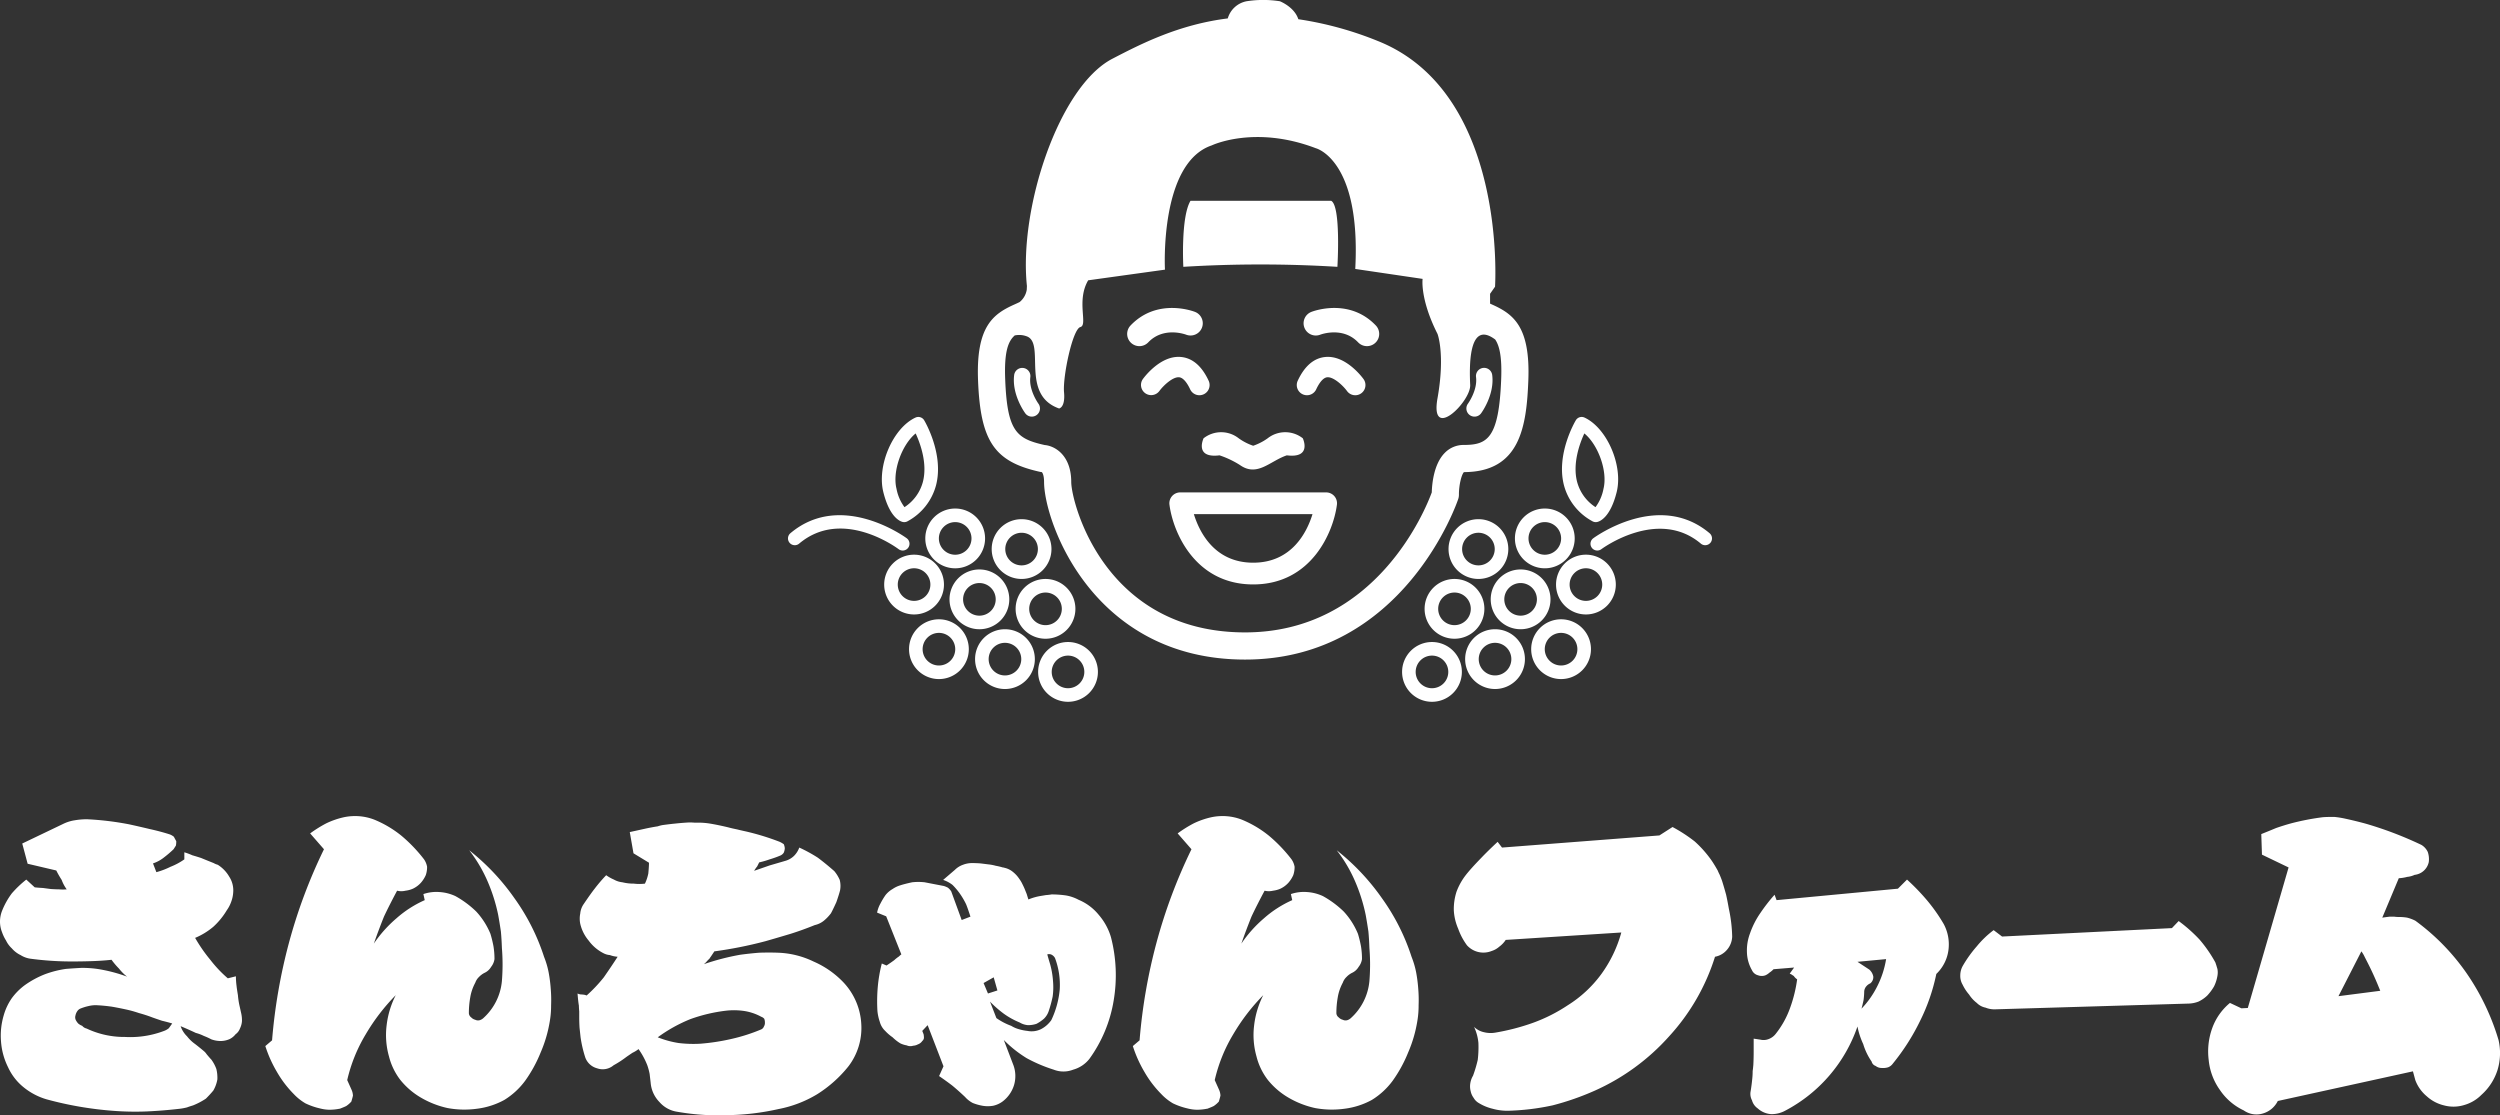 <?xml version="1.0" encoding="UTF-8"?> <svg xmlns="http://www.w3.org/2000/svg" id="レイヤー_1" data-name="レイヤー 1" width="695.48" height="310.277" viewBox="0 0 521.61 232.708"><rect x="0" y="0" width="521.61" height="232.708" fill="#333333" stroke="none"/><defs><style>.cls-1{fill:#fff}</style></defs><path class="cls-1" d="M13.148 171.918a8.394 8.394 0 0 1 2.461-.773 14.987 14.987 0 0 1 2.602-.211 61.481 61.481 0 0 1 8.719 1.055q2.25.493 4.289.984 2.25.493 4.218 1.125a3.043 3.043 0 0 1 .844.492c.094.188.257.492.492.914a4.246 4.246 0 0 1-.07.914c-.235.376-.398.633-.492.774a24.292 24.292 0 0 1-1.969 1.687 7.469 7.469 0 0 1-2.32 1.266l.703 1.828a16.017 16.017 0 0 0 2.953-1.125 13.482 13.482 0 0 0 2.883-1.547v-1.476a14.398 14.398 0 0 1 1.687.632q.985.282 1.829.563.843.353 2.601 1.055a3.495 3.495 0 0 0 .844.351 7.066 7.066 0 0 1 2.39 2.461 5.237 5.237 0 0 1 .844 3.305 6.686 6.686 0 0 1-.422 1.969 7.019 7.019 0 0 1-.914 1.757 15.09 15.09 0 0 1-2.812 3.446 14.503 14.503 0 0 1-3.797 2.32 32.128 32.128 0 0 0 3.164 4.57 26.286 26.286 0 0 0 3.656 3.867l1.688-.421a16.365 16.365 0 0 0 .14 2.039q.07.632.282 1.898a16.35 16.35 0 0 0 .28 1.969l.423 1.898a6.683 6.683 0 0 1 .14 1.547 4.2 4.2 0 0 1-.422 1.547 2.568 2.568 0 0 1-.914 1.195 3.628 3.628 0 0 1-1.195.985 4.672 4.672 0 0 1-1.828.422 5.616 5.616 0 0 1-2.04-.352 13.579 13.579 0 0 0-1.546-.703 8.943 8.943 0 0 0-1.687-.633q-1.477-.702-3.164-1.406a5.253 5.253 0 0 0 1.335 2.11 7.792 7.792 0 0 0 1.688 1.616q.913.704 1.828 1.477a2.782 2.782 0 0 1 .563.633q.701.844.984 1.125a7.873 7.873 0 0 1 1.055 1.969 7.64 7.64 0 0 1 .21 2.18 7.059 7.059 0 0 1-.843 2.32q-.633.772-1.547 1.687a14.599 14.599 0 0 1-2.672 1.406q-.914.28-1.266.422a11.474 11.474 0 0 1-1.476.281q-3.656.422-6.961.563a59.565 59.565 0 0 1-7.102-.14 73.305 73.305 0 0 1-13.78-2.391 13.651 13.651 0 0 1-4.712-2.461 11.487 11.487 0 0 1-3.304-4.219A14.319 14.319 0 0 1 .21 217.27a14.907 14.907 0 0 1 .562-5.414 12.003 12.003 0 0 1 1.688-3.586 12.676 12.676 0 0 1 2.742-2.742 19.415 19.415 0 0 1 4.149-2.25 20.912 20.912 0 0 1 4.43-1.125q1.827-.14 3.234-.211a22.96 22.96 0 0 1 3.234.21 31.686 31.686 0 0 1 6.258 1.618 9.546 9.546 0 0 1-1.688-1.688 15.639 15.639 0 0 1-1.547-1.828q-1.898.211-4.148.282-1.898.07-4.29.07a65.252 65.252 0 0 1-8.366-.563 5.19 5.19 0 0 1-2.18-.773 5.57 5.57 0 0 1-1.828-1.406 5.344 5.344 0 0 1-1.195-1.618 8.405 8.405 0 0 1-.844-1.757 5.998 5.998 0 0 1-.422-2.25 6.194 6.194 0 0 1 .422-2.18 15.878 15.878 0 0 1 2.039-3.656 22.394 22.394 0 0 1 3.023-2.883l1.758 1.617q.562.071 1.758.14 1.055.143 1.617.212 1.055.07 1.688.07a9.215 9.215 0 0 0 1.617 0 7.847 7.847 0 0 1-1.055-1.969 20.665 20.665 0 0 1-1.125-1.969l-5.976-1.406-1.125-4.219zm20.672 41.063q-1.265-.422-2.039-.703a28.747 28.747 0 0 0-2.812-.914 23.835 23.835 0 0 0-2.813-.774q-1.618-.35-2.883-.562-1.546-.211-2.882-.282a6.058 6.058 0 0 0-1.828.141 10.969 10.969 0 0 0-1.829.563 1.493 1.493 0 0 0-.632.562 2.367 2.367 0 0 0-.352.844 1.334 1.334 0 0 0 .07.984 3.425 3.425 0 0 0 .493.703 2.81 2.81 0 0 0 .843.493 1.682 1.682 0 0 0 .914.562 18.358 18.358 0 0 0 8.016 1.758 19.882 19.882 0 0 0 8.156-1.266 3.35 3.35 0 0 0 .985-.562l.703-.985q-.914-.28-2.11-.562zm30.89-39.094a25.44 25.44 0 0 1 3.376-2.11 16.87 16.87 0 0 1 3.656-1.265 11.365 11.365 0 0 1 3.235-.21 11.064 11.064 0 0 1 3.093.702 22.557 22.557 0 0 1 5.696 3.375 31.331 31.331 0 0 1 4.71 4.922 3.955 3.955 0 0 1 .633 1.547 5.14 5.14 0 0 1-.28 1.758 6.332 6.332 0 0 1-.985 1.547 5.342 5.342 0 0 1-1.688 1.265 5.435 5.435 0 0 1-1.547.422 3.713 3.713 0 0 1-1.757 0q-1.62 3.024-2.743 5.414-1.125 2.814-2.109 5.625a26.388 26.388 0 0 1 4.71-5.273 22.898 22.898 0 0 1 5.907-3.797l-.281-1.266a8.394 8.394 0 0 1 3.375-.422 9.316 9.316 0 0 1 3.305.844 20.324 20.324 0 0 1 4.359 3.235 15.577 15.577 0 0 1 2.953 4.64 24.113 24.113 0 0 1 .633 2.602 16.25 16.25 0 0 1 .21 2.672 3.363 3.363 0 0 1-.702 1.617 3.083 3.083 0 0 1-1.407 1.265 4.27 4.27 0 0 0-1.125.844 3.072 3.072 0 0 0-.773 1.196 9.701 9.701 0 0 0-1.055 3.093 18.483 18.483 0 0 0-.28 3.305 1.159 1.159 0 0 0 .491.844 1.728 1.728 0 0 0 .844.492 1.274 1.274 0 0 0 .984.07 1.94 1.94 0 0 0 .704-.422 11.841 11.841 0 0 0 3.867-7.734 42.494 42.494 0 0 0 0-6.89q-.07-1.968-.211-3.446-.281-1.898-.563-3.445a35.904 35.904 0 0 0-2.25-7.102 29.785 29.785 0 0 0-3.797-6.398 47.136 47.136 0 0 1 9.422 9.984 44.215 44.215 0 0 1 6.188 12.234 17.843 17.843 0 0 1 .984 3.375 30.528 30.528 0 0 1 .422 3.375 27.972 27.972 0 0 1 .07 3.375 18.974 18.974 0 0 1-.28 3.375 27.21 27.21 0 0 1-1.9 6.47 28.183 28.183 0 0 1-3.234 5.905 15.432 15.432 0 0 1-4.36 4.008 15.963 15.963 0 0 1-5.694 1.828 19.246 19.246 0 0 1-6.118-.14 19.015 19.015 0 0 1-5.695-2.25 15.619 15.619 0 0 1-4.148-3.586 13.324 13.324 0 0 1-2.391-4.922 16.366 16.366 0 0 1-.492-6.54 18.51 18.51 0 0 1 1.898-6.257 41.928 41.928 0 0 0-6.258 8.156 32.775 32.775 0 0 0-3.867 9.563l.914 2.039a3.347 3.347 0 0 1 .282 1.195q-.07.351-.282 1.055a.567.567 0 0 1-.07.21 5.53 5.53 0 0 1-1.055.915q-.422.21-1.336.562h-.07a10.731 10.731 0 0 1-2.11.211 8.307 8.307 0 0 1-1.968-.28 14.182 14.182 0 0 1-3.023-1.056 10.841 10.841 0 0 1-2.461-1.968 22.308 22.308 0 0 1-3.516-4.641 26.084 26.084 0 0 1-2.39-5.344l1.406-1.195a114.394 114.394 0 0 1 3.515-20.32 109.624 109.624 0 0 1 7.313-19.547zm69.571-.914q1.546-.35 2.953-.563a6.49 6.49 0 0 1 1.125-.28q1.618-.212 2.391-.282 1.266-.14 2.39-.21a10.071 10.071 0 0 1 1.688 0h.844a15.372 15.372 0 0 1 2.531.21q1.688.282 3.727.773.773.211 1.828.422.844.211 1.828.422a52.068 52.068 0 0 1 7.101 2.18 5.827 5.827 0 0 1 .844.492 2.707 2.707 0 0 1 .211.844 2.745 2.745 0 0 1-.21.914 1.605 1.605 0 0 1-.774.633 21.661 21.661 0 0 1-2.18.773 17.925 17.925 0 0 1-2.18.633l-.421.844a6.685 6.685 0 0 0-.633.914l3.234-1.125 3.375-.985a4.227 4.227 0 0 0 1.688-.984 4.702 4.702 0 0 0 1.125-1.758 31.457 31.457 0 0 1 3.867 2.11q1.687 1.265 3.445 2.812a7.432 7.432 0 0 1 1.125 1.828 4.989 4.989 0 0 1 .07 2.18q-.21.844-.773 2.46-.703 1.548-1.125 2.321a9.152 9.152 0 0 1-1.477 1.547 4.624 4.624 0 0 1-1.898.914q-2.602 1.055-5.063 1.828-2.812.844-5.273 1.547a86.385 86.385 0 0 1-10.617 2.11l-.703 1.054a3.143 3.143 0 0 0-.281.422l-.422.422a5.828 5.828 0 0 1-.774.773 50.098 50.098 0 0 1 7.594-1.968q2.11-.28 3.937-.422 2.04-.07 3.938 0a18.416 18.416 0 0 1 7.383 1.828 19.113 19.113 0 0 1 6.328 4.43 13.716 13.716 0 0 1 3.656 8.648 13.166 13.166 0 0 1-2.672 8.789 26.192 26.192 0 0 1-6.539 5.836 24.554 24.554 0 0 1-8.086 3.094 51.995 51.995 0 0 1-10.476 1.265 50.011 50.011 0 0 1-10.617-.703 6.084 6.084 0 0 1-3.727-2.039 6.48 6.48 0 0 1-1.828-4.008q-.142-1.194-.211-1.828a12.833 12.833 0 0 0-.492-1.828 15.552 15.552 0 0 0-1.828-3.375 6.722 6.722 0 0 1-1.266.774q-.844.564-1.336.914a20.912 20.912 0 0 1-2.602 1.687 3.495 3.495 0 0 1-3.445.633 3.597 3.597 0 0 1-2.46-2.25 25.383 25.383 0 0 1-.985-4.219l-.211-1.969q-.07-1.194-.07-2.109v-1.336q-.07-.773-.07-1.195-.143-.773-.282-2.531a2.015 2.015 0 0 0 .914.21 4.502 4.502 0 0 1 .563.07 2.338 2.338 0 0 1 .421.141 31.129 31.129 0 0 0 3.586-3.796q1.757-2.532 2.883-4.29a5.561 5.561 0 0 1-1.617-.351 3.481 3.481 0 0 1-1.406-.422 8.713 8.713 0 0 1-3.024-2.602 8.3 8.3 0 0 1-1.757-3.515 5.326 5.326 0 0 1 0-2.11 4.101 4.101 0 0 1 .703-1.968q1.476-2.179 2.25-3.164a33.206 33.206 0 0 1 2.46-2.883 8.294 8.294 0 0 0 1.618.914 4.484 4.484 0 0 0 1.758.562 9.798 9.798 0 0 0 2.39.282 9.488 9.488 0 0 0 2.32 0 9.213 9.213 0 0 0 .704-2.11q.14-1.476.14-2.25l-3.234-1.968-.774-4.43q1.618-.351 2.883-.633zm7.313 44.648a25.32 25.32 0 0 0 4.57.141 44.378 44.378 0 0 0 6.398-.984 36.719 36.719 0 0 0 6.188-1.969 1.051 1.051 0 0 0 .633-.633 1.395 1.395 0 0 0 .21-.844 2.068 2.068 0 0 0-.14-.773 1.467 1.467 0 0 0-.633-.422 10.784 10.784 0 0 0-3.515-1.195 14.678 14.678 0 0 0-3.797-.07 33.35 33.35 0 0 0-7.453 1.757 31.318 31.318 0 0 0-6.82 3.797 19.98 19.98 0 0 0 4.359 1.195zm55.258 4.852l-3.305-8.578-1.125 1.195.281.703a4.035 4.035 0 0 1 .07.774.95.95 0 0 1-.351.633 1.793 1.793 0 0 1-.914.703 2.263 2.263 0 0 1-.985.28 1.832 1.832 0 0 1-1.336-.07 4.93 4.93 0 0 1-1.335-.421 8.712 8.712 0 0 1-1.618-1.266 9.254 9.254 0 0 1-1.547-1.336 4.017 4.017 0 0 1-1.125-1.898 9.915 9.915 0 0 1-.492-2.25 34.595 34.595 0 0 1 .07-4.992 30.064 30.064 0 0 1 .844-4.922l.985.422q1.054-.702 1.617-1.125a8.064 8.064 0 0 1 .984-.774 3.482 3.482 0 0 1 .492-.422l-3.164-7.945-1.898-.773a6.325 6.325 0 0 1 .703-1.899 14.552 14.552 0 0 1 1.055-1.758 5.17 5.17 0 0 1 1.476-1.265 5.77 5.77 0 0 1 1.618-.774q.843-.28 2.46-.633a12.128 12.128 0 0 1 2.602 0l4.008.774a4.845 4.845 0 0 1 .844.351 3.136 3.136 0 0 1 .703.774l2.18 5.976 1.828-.703q-.564-1.756-.914-2.601a15.613 15.613 0 0 0-1.477-2.461 14.568 14.568 0 0 0-1.336-1.547 6.304 6.304 0 0 0-1.969-1.055l2.461-2.11a4.542 4.542 0 0 1 1.688-1.054 5.247 5.247 0 0 1 1.898-.351q.774 0 1.758.07l1.687.21a9.136 9.136 0 0 1 1.477.282 12.647 12.647 0 0 1 1.477.352 1.187 1.187 0 0 1 .351.07 4.223 4.223 0 0 1 1.828.914 6.212 6.212 0 0 1 1.266 1.406 6.382 6.382 0 0 1 .633 1.055c.234.47.397.82.492 1.055q.14.353.422 1.054c.14.47.257.844.351 1.125a11.58 11.58 0 0 1 2.39-.703q.423-.069 1.267-.21a11.68 11.68 0 0 0 1.195-.141 21.881 21.881 0 0 1 2.953.21 8.647 8.647 0 0 1 2.672.915 10.702 10.702 0 0 1 4.219 3.164 12.51 12.51 0 0 1 2.53 4.64 31.58 31.58 0 0 1 .563 13.22 28.657 28.657 0 0 1-5.062 12.163 6.509 6.509 0 0 1-3.375 2.25 5.553 5.553 0 0 1-4.078 0 31.63 31.63 0 0 1-5.625-2.39 24.946 24.946 0 0 1-4.781-3.797l2.039 5.343a6.622 6.622 0 0 1 .07 4.149 6.805 6.805 0 0 1-2.32 3.305 5.178 5.178 0 0 1-1.97.914 6.42 6.42 0 0 1-2.32 0 10.698 10.698 0 0 1-1.968-.563 5.648 5.648 0 0 1-1.617-1.266q-1.336-1.265-2.602-2.32-.986-.773-2.813-2.039zm11.25-15.82l-.774-2.742-2.11 1.195.915 2.18zm-.211 5.765a13.323 13.323 0 0 0 3.093 1.617 6.162 6.162 0 0 0 1.618.704 9.544 9.544 0 0 0 1.757.351 4.457 4.457 0 0 0 2.813-.351 5.984 5.984 0 0 0 2.18-1.899 18.933 18.933 0 0 0 1.757-6.398 16.013 16.013 0 0 0-.984-6.54 1.7 1.7 0 0 0-.703-.702 1.184 1.184 0 0 0-.914-.07q.21.774.633 2.179l.14.562a17.089 17.089 0 0 1 .422 2.813 14.327 14.327 0 0 1-.07 3.234 25.954 25.954 0 0 1-.844 3.094 3.951 3.951 0 0 1-.984 1.547 8.249 8.249 0 0 1-1.547 1.055 5.513 5.513 0 0 1-1.758.28 3.942 3.942 0 0 1-1.758-.562 15.938 15.938 0 0 1-3.305-1.828 22.648 22.648 0 0 1-2.882-2.531zm37.819-38.531a25.44 25.44 0 0 1 3.376-2.11 16.87 16.87 0 0 1 3.656-1.265 11.365 11.365 0 0 1 3.235-.21 11.064 11.064 0 0 1 3.093.702 22.557 22.557 0 0 1 5.696 3.375 31.332 31.332 0 0 1 4.71 4.922 3.955 3.955 0 0 1 .633 1.547 5.14 5.14 0 0 1-.28 1.758 6.332 6.332 0 0 1-.985 1.547 5.342 5.342 0 0 1-1.688 1.265 5.435 5.435 0 0 1-1.547.422 3.713 3.713 0 0 1-1.757 0q-1.62 3.024-2.743 5.414-1.125 2.814-2.109 5.625a26.388 26.388 0 0 1 4.71-5.273 22.898 22.898 0 0 1 5.907-3.797l-.281-1.266a8.394 8.394 0 0 1 3.375-.422 9.316 9.316 0 0 1 3.305.844 20.324 20.324 0 0 1 4.359 3.235 15.577 15.577 0 0 1 2.953 4.64 24.113 24.113 0 0 1 .633 2.602 16.25 16.25 0 0 1 .21 2.672 3.363 3.363 0 0 1-.702 1.617 3.083 3.083 0 0 1-1.407 1.265 4.27 4.27 0 0 0-1.125.844 3.071 3.071 0 0 0-.773 1.196 9.701 9.701 0 0 0-1.055 3.093 18.483 18.483 0 0 0-.28 3.305 1.159 1.159 0 0 0 .491.844 1.728 1.728 0 0 0 .844.492 1.274 1.274 0 0 0 .984.07 1.94 1.94 0 0 0 .704-.422 11.841 11.841 0 0 0 3.867-7.734 42.497 42.497 0 0 0 0-6.89q-.07-1.968-.211-3.446-.281-1.898-.563-3.445a35.904 35.904 0 0 0-2.25-7.102 29.785 29.785 0 0 0-3.797-6.398 47.136 47.136 0 0 1 9.422 9.984 44.215 44.215 0 0 1 6.188 12.234 17.843 17.843 0 0 1 .984 3.375 30.528 30.528 0 0 1 .422 3.375 27.974 27.974 0 0 1 .07 3.375 18.974 18.974 0 0 1-.28 3.375 27.21 27.21 0 0 1-1.9 6.47 28.183 28.183 0 0 1-3.234 5.905 15.432 15.432 0 0 1-4.36 4.008 15.963 15.963 0 0 1-5.694 1.828 19.246 19.246 0 0 1-6.118-.14 19.015 19.015 0 0 1-5.695-2.25 15.619 15.619 0 0 1-4.148-3.586 13.324 13.324 0 0 1-2.391-4.922 16.366 16.366 0 0 1-.492-6.54 18.51 18.51 0 0 1 1.898-6.257 41.928 41.928 0 0 0-6.258 8.156 32.775 32.775 0 0 0-3.867 9.563l.914 2.039a3.347 3.347 0 0 1 .282 1.195q-.07.351-.282 1.055a.567.567 0 0 1-.07.21 5.53 5.53 0 0 1-1.055.915q-.422.21-1.336.562h-.07a10.731 10.731 0 0 1-2.11.211 8.307 8.307 0 0 1-1.968-.28 14.182 14.182 0 0 1-3.023-1.056 10.841 10.841 0 0 1-2.461-1.968 22.307 22.307 0 0 1-3.516-4.641 26.084 26.084 0 0 1-2.39-5.344l1.406-1.195a114.393 114.393 0 0 1 3.515-20.32 109.624 109.624 0 0 1 7.313-19.547zm68.45 22.219a5.486 5.486 0 0 1-1.336 1.406 4.398 4.398 0 0 1-1.617.914 4.61 4.61 0 0 1-5.133-1.195 13.338 13.338 0 0 1-1.828-3.446 11.135 11.135 0 0 1-.914-3.797 11.763 11.763 0 0 1 .562-3.937 12.989 12.989 0 0 1 1.969-3.516q.984-1.265 3.164-3.515 1.477-1.546 3.445-3.375l.914 1.195 32.836-2.531 2.742-1.758a31.594 31.594 0 0 1 4.641 3.023 23.397 23.397 0 0 1 3.587 4.079q.562.843 1.195 1.968.14.353.422.914.351.844.492 1.266.422 1.337.844 2.883.28 1.265.562 2.883a30.557 30.557 0 0 1 .703 5.836 4.416 4.416 0 0 1-1.125 2.812 4.293 4.293 0 0 1-2.46 1.406 43.985 43.985 0 0 1-9.564 16.594 45.877 45.877 0 0 1-15.468 11.32 55.781 55.781 0 0 1-8.86 3.094 49.702 49.702 0 0 1-9.351 1.125 11.47 11.47 0 0 1-3.164-.422 9.905 9.905 0 0 1-2.883-1.195 2.812 2.812 0 0 1-1.055-1.055 3.506 3.506 0 0 1-.633-1.406 3.934 3.934 0 0 1-.07-1.688 4.369 4.369 0 0 1 .562-1.546 26.846 26.846 0 0 0 .985-3.305 22.385 22.385 0 0 0 .14-3.445v-.07a9.807 9.807 0 0 0-.28-1.618 10.014 10.014 0 0 0-.634-1.758 4.233 4.233 0 0 0 2.11 1.125 5.684 5.684 0 0 0 2.39.07 45.968 45.968 0 0 0 7.805-2.038 33.829 33.829 0 0 0 7.242-3.657 25.266 25.266 0 0 0 7.031-6.539 26.856 26.856 0 0 0 4.149-8.648zm56.515-8.297l25.312-2.39 1.899-1.9a45.866 45.866 0 0 1 4.148 4.29 35.618 35.618 0 0 1 3.516 4.992 9.01 9.01 0 0 1 .984 5.414 8.387 8.387 0 0 1-2.531 4.992 40.187 40.187 0 0 1-3.445 9.914 45.413 45.413 0 0 1-5.625 8.79 2.192 2.192 0 0 1-.985.773 3.768 3.768 0 0 1-1.406.14 1.958 1.958 0 0 1-1.195-.421 1.28 1.28 0 0 1-.844-.915 13.07 13.07 0 0 1-1.758-3.656 15.832 15.832 0 0 1-1.195-3.656 31.358 31.358 0 0 1-14.977 17.508 5.933 5.933 0 0 1-3.023.773 4.587 4.587 0 0 1-2.813-1.195 3.035 3.035 0 0 1-1.195-1.688 2.837 2.837 0 0 1-.281-1.898q.21-1.266.351-2.742a13.806 13.806 0 0 0 .07-1.477c.047-.281.094-.703.141-1.265q.07-1.266.07-2.813v-2.672l1.407.211a2.86 2.86 0 0 0 1.758-.14 3.351 3.351 0 0 0 1.476-1.125 18.842 18.842 0 0 0 2.953-5.344 28.56 28.56 0 0 0 1.477-5.977 2.485 2.485 0 0 1-.703-.703 2.966 2.966 0 0 1-.422-.281l-.422-.211.914-1.266-4.289.352a4.699 4.699 0 0 1-.844.703 3.235 3.235 0 0 1-.843.562 2.188 2.188 0 0 1-1.547 0 1.888 1.888 0 0 1-1.266-1.054 7.913 7.913 0 0 1-1.055-3.797 10.01 10.01 0 0 1 .633-3.867 17.58 17.58 0 0 1 2.18-4.29 35.8 35.8 0 0 1 2.953-3.796zm19.336 14.484a2.556 2.556 0 0 1 .844 1.477 1.674 1.674 0 0 1-.633 1.406 2.229 2.229 0 0 0-.844.633 1.8 1.8 0 0 0-.422 1.054 15.362 15.362 0 0 1-.14 1.829q-.211.985-.422 1.757a18.953 18.953 0 0 0 3.375-4.851 19.27 19.27 0 0 0 1.757-5.485l-5.976.563zm27.709-6.89l35.437-1.758 1.407-1.477a31.427 31.427 0 0 1 4.359 3.867 27.814 27.814 0 0 1 3.305 4.782q.068.21.21.632.141.493.212.704a3.892 3.892 0 0 1 0 1.476 7.943 7.943 0 0 1-.704 2.18 10.498 10.498 0 0 1-1.406 1.898 6.961 6.961 0 0 1-1.828 1.266 6.192 6.192 0 0 1-2.18.422l-40.218 1.195a4.963 4.963 0 0 1-2.04-.352 3.5 3.5 0 0 1-1.828-.984 6.98 6.98 0 0 1-1.617-1.758 9.021 9.021 0 0 1-1.336-2.039 3.603 3.603 0 0 1-.492-1.969 4.05 4.05 0 0 1 .563-2.039 25.45 25.45 0 0 1 2.882-4.007 20.11 20.11 0 0 1 3.516-3.375zm57.179-22.641q1.617-.562 3.164-.984a51.865 51.865 0 0 1 6.539-1.266q.701-.069 2.39-.07a18.243 18.243 0 0 1 2.25.351q1.968.422 4.078.985 1.757.492 4.008 1.265a77.848 77.848 0 0 1 7.875 3.235 3.39 3.39 0 0 1 1.336 1.476 4.649 4.649 0 0 1 .211 2.11 3.4 3.4 0 0 1-2.953 2.671 4.726 4.726 0 0 1-1.547.422 8.598 8.598 0 0 1-1.758.281l-3.445 8.227q.422-.069 1.547-.21h.914a7.346 7.346 0 0 0 .844.07 10.161 10.161 0 0 1 1.898.14 8.244 8.244 0 0 1 1.688.633 46.115 46.115 0 0 1 10.757 11.039 49.213 49.213 0 0 1 6.61 13.851 12.123 12.123 0 0 1-.211 6.258 11.647 11.647 0 0 1-3.375 5.203 8.165 8.165 0 0 1-3.586 2.11 7.567 7.567 0 0 1-4.219.07 8.145 8.145 0 0 1-3.586-1.898 8.027 8.027 0 0 1-2.39-3.375l-.493-1.828-28.195 6.187a5.032 5.032 0 0 1-3.094 2.602 4.596 4.596 0 0 1-4.007-.633 12.31 12.31 0 0 1-4.993-4.29 12.835 12.835 0 0 1-2.32-6.187 14.284 14.284 0 0 1 .703-6.61 12.177 12.177 0 0 1 3.727-5.343l2.39 1.125 1.336-.07 8.508-29.32-5.555-2.672-.14-4.29q1.756-.701 3.094-1.265zm13.007 35.086l8.72-1.125q-.987-2.46-1.829-4.219-.422-.913-1.406-2.812a6.178 6.178 0 0 0-.703-1.196zm-179.442-96.69a3.402 3.402 0 1 1-3.402 3.402 3.405 3.405 0 0 1 3.402-3.402m0-2.835a6.236 6.236 0 1 0 6.236 6.237 6.236 6.236 0 0 0-6.236-6.237zm-4.994 15.307a3.402 3.402 0 1 1-3.401 3.402 3.405 3.405 0 0 1 3.402-3.401m0-2.835a6.236 6.236 0 1 0 6.236 6.236 6.236 6.236 0 0 0-6.236-6.236zm-4.697 15.993a3.402 3.402 0 1 1-3.402 3.401 3.405 3.405 0 0 1 3.402-3.401m0-2.835a6.236 6.236 0 1 0 6.236 6.236 6.236 6.236 0 0 0-6.236-6.236zm13.157.167a3.402 3.402 0 1 1-3.402 3.402 3.405 3.405 0 0 1 3.402-3.402m0-2.835a6.236 6.236 0 1 0 6.236 6.237 6.236 6.236 0 0 0-6.236-6.237zm5.333-9.637a3.402 3.402 0 1 1-3.401 3.401 3.405 3.405 0 0 1 3.401-3.401m0-2.835a6.236 6.236 0 1 0 6.237 6.236 6.236 6.236 0 0 0-6.237-6.236zm8.445 13.233a3.402 3.402 0 1 1-3.402 3.402 3.405 3.405 0 0 1 3.402-3.402m0-2.835a6.236 6.236 0 1 0 6.236 6.237 6.236 6.236 0 0 0-6.236-6.237zm-3.393-20.276a3.402 3.402 0 1 1-3.402 3.401 3.405 3.405 0 0 1 3.402-3.401m0-2.835a6.236 6.236 0 1 0 6.236 6.236 6.236 6.236 0 0 0-6.236-6.236z"></path><path class="cls-1" d="M330.894 118.566a3.402 3.402 0 1 1-3.402 3.401 3.405 3.405 0 0 1 3.402-3.401m0-2.835a6.236 6.236 0 1 0 6.236 6.236 6.236 6.236 0 0 0-6.236-6.236zm2.371-.865a1.417 1.417 0 0 1-.853-2.55c.135-.101 13.62-10.056 24.284-1.062a1.417 1.417 0 0 1-1.827 2.167c-8.959-7.556-20.634 1.071-20.752 1.16a1.41 1.41 0 0 1-.852.285zm-.32-5.926a1.414 1.414 0 0 1-.716-.194 12.053 12.053 0 0 1-5.923-7.513c-1.668-6.486 2.312-13.263 2.482-13.548a1.416 1.416 0 0 1 1.814-.56c4.701 2.184 8.085 10.035 6.704 15.556-1.292 5.167-3.404 6.065-4.022 6.218a1.404 1.404 0 0 1-.339.041zm-.473-2.75zm-1.91-15.757c-.954 2.066-2.501 6.263-1.507 10.107a9.058 9.058 0 0 0 3.838 5.273 9.23 9.23 0 0 0 1.663-3.82c.918-3.67-1.125-9.223-3.993-11.56zm-117.416 20.726a3.402 3.402 0 1 1-3.401 3.401 3.405 3.405 0 0 1 3.401-3.401m0-2.835a6.236 6.236 0 1 0 6.236 6.236 6.236 6.236 0 0 0-6.236-6.236zm4.994 15.307a3.402 3.402 0 1 1-3.402 3.402 3.405 3.405 0 0 1 3.401-3.402m0-2.834a6.236 6.236 0 1 0 6.236 6.236 6.236 6.236 0 0 0-6.236-6.236zm4.697 15.992a3.402 3.402 0 1 1-3.402 3.401 3.405 3.405 0 0 1 3.402-3.401m0-2.835a6.236 6.236 0 1 0 6.236 6.236 6.236 6.236 0 0 0-6.236-6.236zm-13.157.168a3.402 3.402 0 1 1-3.402 3.401 3.405 3.405 0 0 1 3.402-3.401m0-2.835a6.236 6.236 0 1 0 6.236 6.236 6.236 6.236 0 0 0-6.236-6.236zm-5.334-9.637a3.402 3.402 0 1 1-3.401 3.401 3.405 3.405 0 0 1 3.401-3.402m0-2.834a6.236 6.236 0 1 0 6.237 6.236 6.236 6.236 0 0 0-6.237-6.236zm-8.445 13.233a3.402 3.402 0 1 1-3.4 3.401 3.405 3.405 0 0 1 3.4-3.401m0-2.835a6.236 6.236 0 1 0 6.237 6.236 6.236 6.236 0 0 0-6.236-6.236zm3.394-20.276a3.402 3.402 0 1 1-3.402 3.401 3.405 3.405 0 0 1 3.402-3.401m0-2.835a6.236 6.236 0 1 0 6.236 6.236 6.236 6.236 0 0 0-6.236-6.236z"></path><path class="cls-1" d="M190.716 118.566a3.402 3.402 0 1 1-3.402 3.402 3.405 3.405 0 0 1 3.402-3.402m0-2.834a6.236 6.236 0 1 0 6.236 6.236 6.236 6.236 0 0 0-6.236-6.236zm-2.373-.866a1.412 1.412 0 0 1-.849-.283c-.478-.358-11.822-8.692-20.754-1.161a1.417 1.417 0 0 1-1.827-2.167c10.667-8.996 24.15.961 24.285 1.062a1.417 1.417 0 0 1-.855 2.549zm.322-5.925a1.41 1.41 0 0 1-.34-.041c-.617-.153-2.73-1.051-4.021-6.218-1.381-5.522 2.002-13.373 6.704-15.555a1.417 1.417 0 0 1 1.814.56c.17.284 4.15 7.061 2.481 13.547a12.053 12.053 0 0 1-5.922 7.513 1.414 1.414 0 0 1-.716.194zm.473-2.75zm1.91-15.757c-2.87 2.336-4.912 7.889-3.994 11.56a9.233 9.233 0 0 0 1.663 3.82 9.06 9.06 0 0 0 3.838-5.273c.994-3.845-.553-8.041-1.508-10.107zm46.679-18.212a2.551 2.551 0 0 1-1.846-4.31c5.564-5.842 13.127-2.963 13.446-2.838a2.551 2.551 0 0 1-1.852 4.754c-.227-.085-4.74-1.716-7.9 1.602a2.544 2.544 0 0 1-1.848.792zm23.743 49.716c-12.125 0-16.73-10.887-17.471-16.644a2.268 2.268 0 0 1 2.249-2.557h30.444a2.268 2.268 0 0 1 2.25 2.557c-.742 5.757-5.348 16.644-17.472 16.644zm-12.377-14.666c1.144 3.715 4.289 10.131 12.377 10.131s11.233-6.416 12.376-10.131zm22.73-15.823a5.924 5.924 0 0 0-7.333 0 11.602 11.602 0 0 1-3.02 1.555 11.602 11.602 0 0 1-3.02-1.555 5.924 5.924 0 0 0-7.333 0s-2 4.222 3.333 3.555a19.624 19.624 0 0 1 4.223 2c3.645 2.604 6.286-.823 9.817-2 5.333.667 3.333-3.555 3.333-3.555zm-21.573-8.985a2.126 2.126 0 0 1-1.929-1.23c-.416-.896-1.267-2.414-2.293-2.517-1.29-.13-3.23 1.64-4.141 2.877a2.126 2.126 0 0 1-3.433-2.508c.374-.515 3.787-5.024 7.984-4.601 2.389.233 4.32 1.901 5.74 4.957a2.127 2.127 0 0 1-1.927 3.022zm22.44 0a2.127 2.127 0 0 1-1.928-3.022c1.42-3.056 3.351-4.724 5.74-4.957 4.197-.417 7.609 4.086 7.984 4.6a2.126 2.126 0 0 1-3.434 2.509c-.911-1.237-2.866-3.005-4.14-2.877-1.026.103-1.877 1.621-2.293 2.516a2.126 2.126 0 0 1-1.93 1.231zm12.523-10.242a2.542 2.542 0 0 1-1.848-.792c-3.173-3.331-7.711-1.673-7.903-1.6a2.551 2.551 0 0 1-1.849-4.756c.318-.126 7.883-3.005 13.446 2.837a2.551 2.551 0 0 1-1.846 4.31zm-69.928 14.705a1.694 1.694 0 0 1-1.366-.689c-.116-.158-2.844-3.905-2.319-7.993a1.7 1.7 0 1 1 3.374.434c-.349 2.716 1.664 5.514 1.684 5.542a1.702 1.702 0 0 1-1.373 2.706zm92.366.001a1.701 1.701 0 0 1-1.37-2.708c.026-.034 2.034-2.828 1.685-5.54a1.701 1.701 0 1 1 3.374-.435c.525 4.088-2.203 7.835-2.32 7.993a1.698 1.698 0 0 1-1.369.69zM277.73 41.893c2.094 1.037 1.312 13.778 1.312 13.778a263.35 263.35 0 0 0-32.148 0s-.555-10.37 1.5-13.778z"></path><path class="cls-1" d="M311.285 63.527c-.13-.059-.26-.122-.391-.182V61.3l1.037-1.481s2.667-40.444-24.444-51.26a72.143 72.143 0 0 0-16.6-4.55c-.824-2.575-3.845-3.746-3.845-3.746a22.37 22.37 0 0 0-6.963 0 5.079 5.079 0 0 0-3.913 3.58c-10.228 1.28-18.055 5.284-24.087 8.42-11.11 5.778-19.531 31.12-17.819 47.408l-.034.785a4.169 4.169 0 0 1-1.488 2.568c-.358.178-.721.34-1.083.503-4.41 1.98-8.027 4.536-7.593 15.807.489 12.706 3.379 16.99 12.884 19.103a2.824 2.824 0 0 0 .4.06c.149.083.492.663.492 2.063 0 8.172 10.045 37.056 41.945 37.056 33.233 0 44.366-33.181 44.475-33.516a2.879 2.879 0 0 0 .138-.895c-.01-2.038.555-4.22 1.047-4.7 11.717-.036 13.063-9.489 13.435-19.17.434-11.272-3.182-13.828-7.593-15.808zm1.928 15.59c-.475 12.365-2.868 13.718-7.834 13.718a5.441 5.441 0 0 0-3.94 1.66c-2.32 2.343-2.664 6.575-2.707 8.235-1.26 3.446-11.603 29.217-38.949 29.217-29.514 0-36.276-27.272-36.276-31.387 0-5.363-3.185-7.493-5.551-7.707-5.864-1.327-7.808-2.793-8.23-13.737-.219-5.71.606-7.922 1.995-9.13a4.518 4.518 0 0 1 2.54.203c3.892 1.482-1.441 12.15 6.707 15.038 0 0 1.333-.172 1.037-3.382-.296-3.211 1.778-13.184 3.407-13.605 1.63-.421-.888-5.458 1.63-9.754l16.02-2.223s-1.205-22.222 9.758-25.925c0 0 8.933-4.297 21.725.592 0 0 9.448 2.354 8.223 25.185l14.052 2.074s-.593 4.149 3.111 11.482c0 0 1.63 4.222 0 13.407-1.63 9.185 6.963.741 6.815-2.74-.139-3.255-.534-13.819 5.222-9.497.922 1.366 1.421 3.69 1.245 8.275z"></path></svg> 